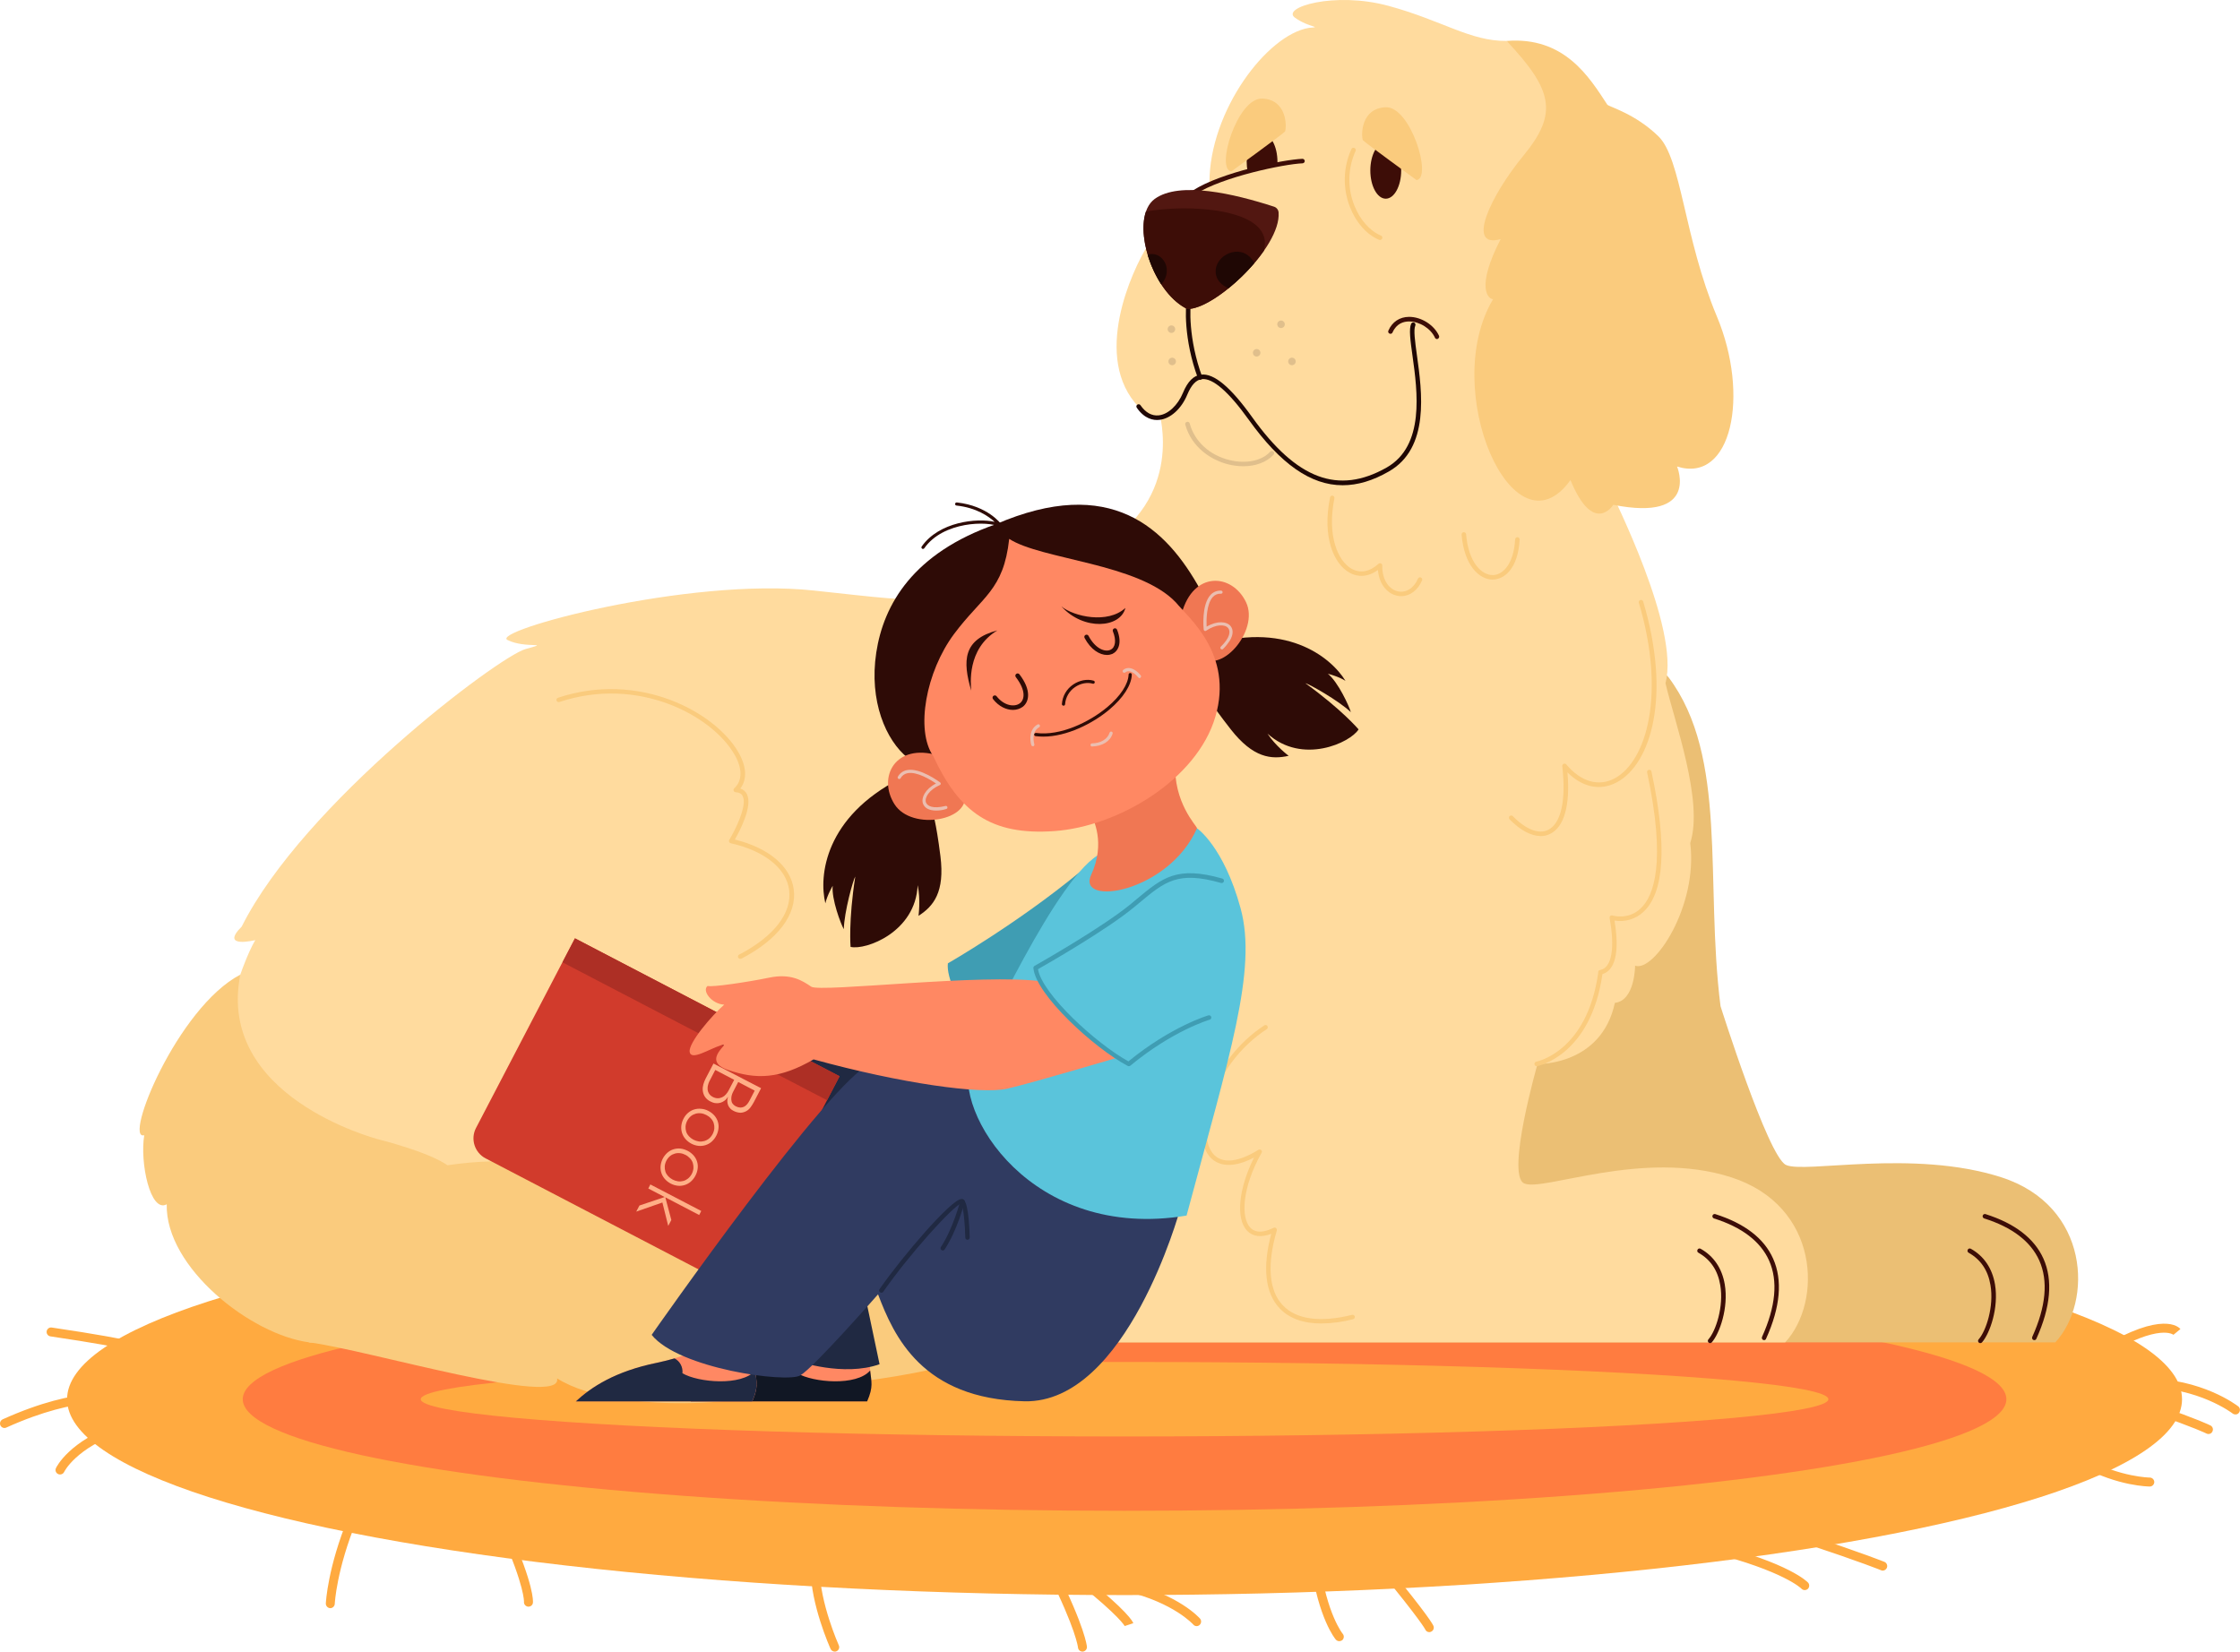 <?xml version="1.0" encoding="utf-8"?>
<!-- Generator: Adobe Illustrator 24.2.0, SVG Export Plug-In . SVG Version: 6.00 Build 0)  -->
<svg version="1.1" id="girl-reading-book-while-sitting-with-pet-dog"
	 xmlns="http://www.w3.org/2000/svg" xmlns:xlink="http://www.w3.org/1999/xlink" x="0px" y="0px" viewBox="0 0 2380.7 1756"
	 style="enable-background:new 0 0 2380.7 1756;" xml:space="preserve">
<style type="text/css">
	.st0{fill:#FFAA40;}
	.st1{fill:#FF7C40;}
	.st2{fill:#EBBF74;}
	.st3{fill:#3D0D07;}
	.st4{fill:#FFDB9E;}
	.st5{fill:#1F0704;}
	.st6{fill:#FACB7D;}
	.st7{fill:#521711;}
	.st8{fill:#E0BF8C;}
	.st9{fill:#202942;}
	.st10{fill:#D13B2C;}
	.st11{fill:#FFAF87;}
	.st12{fill:#AD2F25;}
	.st13{fill:#FF8863;}
	.st14{fill:#111724;}
	.st15{fill:#303B61;}
	.st16{fill:#3F9DB3;}
	.st17{fill:#5AC4DB;}
	.st18{fill:#F07753;}
	.st19{fill:#2E0B06;}
	.st20{fill:#EBBEB0;}
</style>
<g>
	<g>
		<ellipse class="st0" cx="1195.2" cy="1487.3" rx="1123.9" ry="208.2"/>
		<ellipse class="st1" cx="1195.2" cy="1487.3" rx="937.2" ry="118.6"/>
		<ellipse class="st0" cx="1195.2" cy="1487.3" rx="748" ry="39.6"/>
		<path class="st2" d="M2127,1251.4c-94.1-30.3-209.8-3.6-229-13.2s-69.4-168.7-69.4-168.7c-16.8-132.8,8.4-264.5-55.1-349.4
			S615.9,1426.9,615.9,1426.9h1568.5C2224.4,1383.8,2221.2,1281.7,2127,1251.4L2127,1251.4z"/>
		<path class="st3" d="M2162.1,1424.5c-0.3,0-0.7-0.1-1-0.2c-1.2-0.5-1.7-2-1.2-3.2c14.6-32.3,17.1-59.6,7.5-81.2
			c-9.1-20.3-28.8-35.4-58.7-44.8c-1.2-0.5-1.9-1.9-1.4-3.1c0.4-1.1,1.6-1.8,2.8-1.5c31.3,9.9,52,25.8,61.7,47.4
			c10.2,22.8,7.7,51.5-7.5,85.1C2163.9,1424,2163.1,1424.5,2162.1,1424.5z M2104.7,1427.7c-0.6,0-1.2-0.2-1.6-0.6
			c-1-0.9-1.1-2.4-0.2-3.4c0,0,0,0,0,0c7.9-8.8,16.5-35.1,12.6-57.7c-2.6-15.7-10.4-27.2-23.2-34.4c-1.2-0.6-1.6-2.1-0.9-3.3
			c0.6-1.2,2.1-1.6,3.3-0.9l0,0c13.9,7.8,22.7,20.8,25.6,37.8c4.2,25-5.5,52.3-13.8,61.7C2106,1427.4,2105.4,1427.7,2104.7,1427.7
			L2104.7,1427.7z"/>
		<path class="st4" d="M1601.3,43.5c-38.9,0.4-68.2-21.7-125.7-37.3s-114.3,1.8-99.3,12.6s29.9,9.6,15,10.8
			c-44.9,7.2-105.9,88.6-105.9,164.6l-18,11.5c0,0-44.3,49.6-47.8,55.6c-16.2,25.7-59.8,119.1-9,171.7c7.8,9,14,13.4,22.7,10.2
			c3.4,18.5,20.9,115.9-109.9,159s-124.5,39.9-258.5,25.5s-344.6,43.1-325.5,52.6s47.9,1.6,19.2,9.6S322.4,854.1,256.9,984.9
			c-23.9,23.9,14.4,14.4,14.4,14.4c-30.3,51.1-118.1,349.4,57.5,427.6h1568.5c39.9-43.1,36.7-145.2-57.4-175.5s-201,16-220.2,6.4
			s14.4-126.8,14.4-126.8s67.8,2,82.2-65c21.5-2.4,21.5-39.5,21.5-39.5c20.3,7.2,67-63.4,58.6-130.4
			c14.4-44.3-16.8-129.2-26.3-169.9c15.6-58.6-56.2-198.7-59.8-208.2s-22.7-350.6-22.7-350.6l-26.3-82.6L1601.3,43.5z"/>
		<path class="st5" d="M1427,515.8c-34.1,0-66.2-22.8-99.8-69.6c-21.5-30-38.3-44.5-49.8-43.2c-6.1,0.7-11.2,6.1-15.5,16.4
			c-6.2,15.1-17.9,25.7-29.8,26.9c-6.3,0.7-15.7-1-23.9-12.9c-0.8-1.1-0.5-2.6,0.6-3.3s2.6-0.5,3.3,0.6c5.4,7.9,12.2,11.6,19.4,10.8
			c10-1,20.3-10.7,25.8-24c5-12.1,11.3-18.4,19.3-19.3c13.6-1.6,31.3,13.2,54.2,45.2c47.4,66.2,91.5,82.7,142.9,53.6
			c40.8-23.2,32.8-80.8,27.5-119c-2.3-16.4-3.9-28.3-1.4-33.9c0.6-1.2,2-1.7,3.2-1.2c1.2,0.6,1.7,2,1.2,3.2l0,0
			c-2,4.4-0.3,16.9,1.7,31.3c5.5,39.4,13.8,99-29.9,123.8C1459.2,510.9,1442.9,515.8,1427,515.8L1427,515.8z"/>
		<path class="st5" d="M1275.4,403.7c-1,0-1.9-0.6-2.2-1.6c-15.4-41.6-13.5-77.6-11.6-84.1c0.4-1.3,1.8-1.9,3-1.5
			c1.2,0.4,1.9,1.7,1.6,2.9c-1.7,5.9-3.3,41.1,11.5,81.1c0.5,1.2-0.2,2.6-1.4,3.1C1275.9,403.7,1275.7,403.7,1275.4,403.7
			L1275.4,403.7z"/>
		<path class="st6" d="M1466.6,255.1c-0.3,0-0.6-0.1-0.9-0.2c-12.9-5.3-24.5-18.2-30.9-34.7c-7.9-20-7.4-42.3,1.6-61.9
			c0.6-1.2,2.1-1.6,3.3-0.9c1,0.6,1.5,1.8,1.1,2.9c-8.4,18.4-8.9,39.4-1.4,58.1c6,15.2,16.6,27.2,28.3,32c1.2,0.5,1.8,1.9,1.3,3.1
			C1468.5,254.5,1467.6,255.1,1466.6,255.1L1466.6,255.1z"/>
		<ellipse class="st3" cx="1472.8" cy="181.2" rx="16.4" ry="30"/>
		<path class="st6" d="M1505.5,191.4c0,0-56.2-40.8-57.1-42.5c-1.8-5.2-2.1-33.9,24.4-34.9S1522.6,189.4,1505.5,191.4z"/>
		<path class="st3" d="M1341.4,142c-9,0-16.4,13.4-16.4,30c0,3.4,0.3,6.8,1,10.2l31.6-6.7c0.1-1.1,0.1-2.3,0.1-3.5
			C1357.7,155.5,1350.4,142,1341.4,142z"/>
		<path class="st6" d="M1308.7,182.2c0,0,56.2-40.8,57.1-42.5c1.8-5.2,2.1-34-24.4-34.9S1291.6,180.3,1308.7,182.2L1308.7,182.2z"/>
		<path class="st3" d="M1269.4,206.7c-1.3,0-2.4-1.1-2.4-2.4c0-0.8,0.4-1.6,1.1-2c29.8-19.1,95.2-32.6,116.1-33.5
			c1.3,0,2.4,1,2.5,2.3c0.1,1.3-1,2.4-2.3,2.5c0,0,0,0,0,0c-19.9,0.8-85.1,14.4-113.7,32.7C1270.3,206.5,1269.8,206.7,1269.4,206.7
			L1269.4,206.7z"/>
		<path class="st7" d="M1358.9,225.9c-0.2-2.9-2.1-5.3-4.8-6.2c-42.2-13.7-100.4-27.4-126.8-8.3c-27.2,19.8-4.8,97.8,34.4,117
			C1290.6,329.6,1361.7,263.1,1358.9,225.9L1358.9,225.9z"/>
		<path class="st3" d="M1217.9,224.9c-10.2,29.8,10.9,87.4,43.8,103.5c19.8,0.8,59.6-30.3,81.6-61.9c0.2-1.2,0.5-2.4,0.7-3.6
			C1351,220.9,1261.2,216.7,1217.9,224.9L1217.9,224.9z"/>
		<path class="st5" d="M1219.7,270.7c3.3,11.2,8.2,21.8,14.5,31.6C1248.4,286.2,1234.6,265.8,1219.7,270.7z M1333.1,279.7
			c-11.4-21.9-38.6-10.8-40.9,6.2c-1.5,11.6,7.1,17.7,13.4,20.5C1315.6,298.4,1324.8,289.4,1333.1,279.7L1333.1,279.7z"/>
		<path class="st3" d="M1527.3,360.4c-0.9,0-1.8-0.5-2.2-1.4c-4.4-9.8-16.4-17.3-27.4-17.3h-0.2c-5.7,0-13.3,2.1-17.5,11.7
			c-0.5,1.2-1.9,1.8-3.2,1.2c-1.2-0.5-1.8-1.9-1.2-3.2c4.1-9.3,11.9-14.5,21.9-14.6h0.2c12.9,0,26.5,8.6,31.7,20.1
			c0.5,1.2,0,2.6-1.2,3.2c0,0,0,0,0,0C1527.9,360.4,1527.6,360.4,1527.3,360.4L1527.3,360.4z"/>
		<path class="st8" d="M1339.6,375c0,2.2-1.8,4-4,4s-4-1.8-4-4s1.8-4,4-4S1339.6,372.8,1339.6,375z M1365.5,344.7c0,2.2-1.8,4-4,4
			s-4-1.8-4-4s1.8-4,4-4S1365.5,342.5,1365.5,344.7z M1377.1,384.2c0,2.2-1.8,4-4,4s-4-1.8-4-4s1.8-4,4-4S1377.1,382,1377.1,384.2z
			 M1249,349.9c0,2.2-1.8,4-4,4s-4-1.8-4-4s1.8-4,4-4S1249,347.7,1249,349.9z M1249.8,384.2c0,2.2-1.8,4-4,4s-4-1.8-4-4s1.8-4,4-4
			S1249.8,382,1249.8,384.2z"/>
		<path class="st4" d="M1215.5,377.4c0,2.2-1.8,4-4,4s-4-1.8-4-4s1.8-4,4-4S1215.5,375.2,1215.5,377.4z"/>
		<path class="st6" d="M1601.3,43.5c48.7,51.9,55,76.6,18.3,121.3s-61.4,99.7-24.7,89.4c-27.1,52.6-12.8,63.8-8,63.8
			c-57.4,95.7,21.5,276.8,82.2,192.3c24.7,59.8,45.5,26.3,45.5,26.3c92.5,18.3,67.8-40.7,67.8-40.7c58.2,18.3,77.4-75.8,42.3-159.6
			s-37.5-167.5-62.2-191.5s-51.9-31.1-54.2-33.5C1689,81.8,1662.7,38.7,1601.3,43.5z"/>
		<path class="st8" d="M1321.4,495.6c-5.3,0-10.5-0.7-15.6-1.9c-17.9-4.3-39.4-17.8-46.1-42.5c-0.3-1.3,0.6-2.6,1.9-2.8
			c1.2-0.3,2.4,0.4,2.8,1.6c5.2,19.3,21.1,33.9,42.6,39.1c17.4,4.2,34.3,0.7,43-9c0.9-1,2.4-1,3.4-0.2s1,2.4,0.2,3.4
			C1346.2,491.3,1334.6,495.6,1321.4,495.6z"/>
		<path class="st6" d="M1489.2,633.7c-1.5,0-3-0.2-4.4-0.5c-9.5-2-19-11.2-20.3-27.3c-9.9,7.2-20.8,8.2-30.4,2.7
			c-16.4-9.2-29.1-37.5-20.5-79.9c0.3-1.3,1.5-2.1,2.8-1.8s2.1,1.5,1.8,2.8c-8,39.8,3.8,66.7,18.2,74.8c9.2,5.2,19.4,3.3,28.7-5.2
			c1-0.9,2.5-0.8,3.4,0.2c0.4,0.4,0.6,1,0.6,1.6c-0.3,16.5,8.2,25.7,16.7,27.5c8.7,1.8,17-3.5,21.2-13.5c0.5-1.2,1.9-1.8,3.1-1.3
			c1.2,0.5,1.8,1.9,1.3,3.1C1506.9,627.4,1498.5,633.7,1489.2,633.7L1489.2,633.7z M1586.4,616.1c-14.1,0-30.3-14.9-33-47.8
			c-0.1-1.3,0.9-2.5,2.2-2.6c1.3-0.1,2.5,0.9,2.6,2.2c2.5,29.9,16.3,43.4,28.3,43.4h0.2c10.7-0.2,22.2-12,23.6-38
			c0.1-1.3,1.2-2.3,2.5-2.3c1.3,0.1,2.3,1.2,2.3,2.5c0,0,0,0,0,0c-1.7,31.1-16.3,42.3-28.3,42.5L1586.4,616.1z M1637.5,888.7
			c-10.1,0-21.7-6.1-33.1-17.8c-0.9-0.9-0.9-2.5,0-3.4c0.9-0.9,2.5-0.9,3.4,0l0,0c13.8,14.1,27.4,19.5,37.4,14.7
			c13.9-6.7,19.4-31.4,15.2-67.8c-0.2-1.3,0.8-2.5,2.1-2.7c0.8-0.1,1.6,0.2,2.1,0.8c15.7,18.6,34.5,24,51.6,14.8
			c33.9-18.3,54.4-89.9,25.6-186.5c-0.4-1.3,0.3-2.6,1.6-3c1.3-0.4,2.6,0.3,3,1.6c29.9,100.1,8.6,172.4-27.9,192.1
			c-17.5,9.4-36.4,5.6-52.6-10.5c3.1,35.1-3.5,58.2-18.6,65.5C1644.2,888,1640.8,888.8,1637.5,888.7z M1633.2,1133.3
			c-1.3,0-2.4-1-2.4-2.4c0-1.2,0.8-2.2,2-2.4c0.5-0.1,54-10.4,65.8-94.5c-0.1-0.2-0.1-0.5-0.1-0.7c0.1-0.9,0.5-2,2.4-2.3
			c12-2.3,15.7-23,9.8-55.2c-0.1-0.8,0.1-1.7,0.8-2.2c0.6-0.6,1.5-0.7,2.3-0.5c0.7,0.2,16.4,4.9,29.5-7.1
			c14.6-13.3,27.7-49.3,7.3-144.9c-0.3-1.3,0.5-2.6,1.8-2.8c1.3-0.3,2.6,0.5,2.8,1.8c16.8,78.6,13.8,129-8.9,149.5
			c-8.2,7.5-19.4,10.7-30.4,8.9c7.2,43.4-4.2,54.4-12.8,56.9c-12.5,87.1-69,97.8-69.6,97.9L1633.2,1133.3z M786.7,1019.2
			c-1.3,0-2.4-1.1-2.4-2.4c0-0.9,0.5-1.7,1.3-2.1c36.9-19.2,56.3-44.2,53.1-68.7c-3-23-26.2-41.6-62.1-49.7
			c-1.3-0.3-2.1-1.6-1.8-2.9c0.1-0.2,0.2-0.5,0.3-0.7c5.8-9.5,19.5-36.4,14.2-46.6c-1.3-2.5-3.7-3.8-7.5-4c-1.3-0.1-2.3-1.2-2.2-2.6
			c0-0.6,0.3-1.2,0.8-1.6c8.8-8,8.8-21.3-0.1-36.4c-24.1-41.1-102.1-83.2-185.8-55.3c-1.3,0.4-2.6-0.3-3-1.5c-0.4-1.3,0.3-2.6,1.5-3
			l0,0c86.1-28.7,166.5,14.9,191.5,57.4c9,15.4,9.8,29.3,2.3,39.1c3,0.9,5.5,3,6.9,5.7c6.6,12.6-7.4,39.3-12.7,48.5
			c36.1,8.9,59.4,28.6,62.6,53c3.5,26.6-16.8,53.4-55.6,73.6C787.4,1019.1,787.1,1019.2,786.7,1019.2L786.7,1019.2z M1404.3,1406.8
			c-19,0-34-5.3-44.1-15.9c-15.5-16.1-18.7-43.5-9.1-79.4c-10.7,4.1-19.7,3-25.7-3.3c-12.3-12.9-9-44.8,7.4-77.8
			c-31.6,16.5-45,3-49.4-4c-17.2-27.1,3.1-99,60.5-136.6c1.2-0.6,2.6-0.2,3.2,1c0.6,1,0.3,2.3-0.6,3c-55.2,36.1-75.2,104.5-59.1,130
			c8.6,13.6,26.4,13,50.1-1.6c1.1-0.7,2.6-0.4,3.3,0.8c0.5,0.7,0.5,1.7,0,2.4c-21.1,37.7-21.9,69.1-12,79.5c6.7,7.1,17.2,4,24.8,0.2
			c1.2-0.6,2.6-0.1,3.2,1.1c0.3,0.5,0.3,1.2,0.2,1.8c-10.7,36.5-8.4,64.1,6.6,79.7c14.3,14.9,39.8,18.3,73.5,9.9
			c1.3-0.2,2.6,0.6,2.8,1.9c0.2,1.2-0.5,2.4-1.6,2.7C1427.2,1405.1,1415.8,1406.7,1404.3,1406.8L1404.3,1406.8z"/>
		<path class="st3" d="M1874.9,1424.5c-0.3,0-0.7-0.1-1-0.2c-1.2-0.5-1.7-2-1.2-3.2c0,0,0,0,0,0c14.6-32.3,17.1-59.6,7.5-81.2
			c-9.1-20.3-28.8-35.4-58.7-44.8c-1.2-0.5-1.9-1.9-1.4-3.1c0.4-1.1,1.6-1.8,2.8-1.5c31.3,9.9,52,25.8,61.6,47.4
			c10.2,22.8,7.7,51.5-7.5,85.1C1876.7,1424,1875.8,1424.5,1874.9,1424.5z M1817.5,1427.7c-1.3,0-2.4-1.1-2.4-2.4
			c0-0.6,0.2-1.2,0.6-1.6c7.9-8.8,16.5-35.1,12.6-57.7c-2.6-15.7-10.4-27.2-23.2-34.4c-1.2-0.6-1.6-2.1-0.9-3.3
			c0.6-1.2,2.1-1.6,3.3-0.9l0,0c13.9,7.8,22.7,20.8,25.6,37.8c4.2,25-5.5,52.3-13.8,61.7C1818.8,1427.4,1818.2,1427.7,1817.5,1427.7
			z"/>
		<path class="st6" d="M255.4,1036c-67,35.1-124.5,177.1-102.1,170.7c-4.8,28.7,6.4,83,23.9,73.4c-1.6,67,89.4,138.8,151.6,146.8
			s269.7,70.2,263.3,38.3c68.6,43.1,239.3,23.9,239.3,8c57.4,4.8,240.9-25.5,225-47.9s-76.6-84.6-209-78.2
			c-36.7-41.5-106.9-25.5-106.9-25.5c-8-54.3-138.8-102.1-264.9-83c-20.8-14.4-71.8-27.1-71.8-27.1
			C397.4,1209.9,229.8,1165.2,255.4,1036z"/>
		<path class="st0" d="M4.8,1517.9c-2.6,0-4.8-2.1-4.8-4.8c0-1.9,1.1-3.6,2.8-4.4c82-37,124.3-26.3,126.1-25.8
			c2.5,0.7,4,3.4,3.3,5.9c-0.7,2.5-3.3,4-5.8,3.3c-0.4-0.1-41.2-10.1-119.6,25.3C6.1,1517.7,5.5,1517.9,4.8,1517.9L4.8,1517.9z
			 M63.8,1567.3c-2.6,0-4.8-2.1-4.8-4.8c0-0.7,0.2-1.4,0.5-2c0.5-1.2,14.2-29.2,66.6-47.2c2.5-0.8,5.2,0.5,6,3.1
			c0.8,2.5-0.5,5.1-2.9,6c-48.6,16.7-60.9,41.9-61,42.2C67.4,1566.3,65.7,1567.3,63.8,1567.3L63.8,1567.3z M162.8,1441.3
			c-0.8,0-1.6-0.2-2.4-0.6c-0.4-0.2-14.2-6.5-106.8-20.2c-2.6-0.4-4.4-2.8-4-5.4c0.4-2.6,2.8-4.4,5.4-4
			c95.5,14.1,109,20.6,110.2,21.3c2.3,1.3,3.1,4.2,1.8,6.5C166.1,1440.4,164.5,1441.3,162.8,1441.3L162.8,1441.3z M351.1,1709.4
			h-0.2c-2.6-0.1-4.7-2.4-4.6-5c0.1-1.5,1.9-38.2,24.3-92.6c1-2.4,3.8-3.6,6.2-2.6s3.6,3.8,2.6,6.2c-21.8,52.9-23.6,89-23.6,89.3
			C355.7,1707.3,353.6,1709.4,351.1,1709.4L351.1,1709.4z M561.7,1707.8c-0.2,0-0.3,0-0.5,0c-2.6-0.3-4.6-2.6-4.3-5.2
			c0-0.1,0.7-16.5-23.5-71c-1-2.4,0.2-5.2,2.6-6.2c2.3-1,5,0.1,6.1,2.4c25.3,57,24.5,74.1,24.3,75.8
			C566.2,1705.9,564.2,1707.8,561.7,1707.8L561.7,1707.8z M887.2,1755.6c-1.9,0-3.6-1.1-4.4-2.8c-0.9-1.9-21.2-47.6-21.2-84.9
			c0.1-2.6,2.4-4.7,5-4.6c2.5,0.1,4.5,2.1,4.6,4.6c0,35.3,20.1,80.6,20.3,81c1.1,2.4,0,5.2-2.4,6.3
			C888.5,1755.5,887.9,1755.6,887.2,1755.6L887.2,1755.6z M1150.5,1755.6c-2.5,0-4.6-1.9-4.8-4.4c0-0.2-2.2-19.7-31.4-78
			c-1.2-2.4-0.2-5.2,2.1-6.4c2.4-1.2,5.2-0.2,6.4,2.1l0,0c30.4,60.8,32.3,80.7,32.4,81.5c0.2,2.6-1.7,4.9-4.4,5.2L1150.5,1755.6z
			 M1195.5,1728.7c-0.2-0.4-5.4-10.6-49.6-46c-2.1-1.7-2.4-4.7-0.7-6.7s4.7-2.4,6.7-0.7c46.6,37.3,52,48.3,52.6,50.1l-9.1,3
			C1195.4,1728.5,1195.5,1728.6,1195.5,1728.7z M1271.8,1728.5c-1.4,0-2.7-0.6-3.6-1.7c-0.2-0.2-20.6-23-70.9-35.2
			c-2.5-0.7-4-3.4-3.3-5.9c0.7-2.4,3.1-3.8,5.5-3.4c53.5,13,75,37.2,75.9,38.2c1.7,2,1.5,5-0.5,6.8
			C1274,1728.1,1272.9,1728.5,1271.8,1728.5z M1423.4,1744.5c-1.4,0-2.7-0.6-3.7-1.7c-0.8-0.9-18.5-22.5-26.6-80.6
			c-0.4-2.6,1.5-5,4.1-5.4c2.6-0.4,5,1.5,5.4,4.1l0,0c7.6,55,24.3,75.6,24.5,75.8c1.7,2,1.4,5.1-0.6,6.8
			C1425.6,1744.1,1424.5,1744.5,1423.4,1744.5L1423.4,1744.5z M1519.1,1734.9c-2,0-3.7-1.2-4.4-3c-0.1-0.2-4.9-9.7-47.1-61
			c-1.6-2.1-1.2-5.1,0.8-6.7c2-1.6,4.9-1.3,6.5,0.6c43,52.2,48,62,48.6,63.5c1,2.5-0.2,5.2-2.7,6.2
			C1520.3,1734.7,1519.7,1734.9,1519.1,1734.9L1519.1,1734.9z M1918,1690.2c-1.3,0-2.6-0.6-3.5-1.6c-0.1-0.1-18.5-18.6-96.6-38.5
			c-2.6-0.7-4.1-3.3-3.4-5.8s3.3-4.1,5.8-3.4c81.8,20.8,100.5,40.5,101.3,41.3c1.8,2,1.6,5-0.3,6.8
			C1920.3,1689.8,1919.2,1690.2,1918,1690.2z M2001,1669.5c-0.6,0-1.3-0.1-1.8-0.4c-0.2-0.1-19.8-8.2-81.1-28.6
			c-2.6-0.7-4.1-3.3-3.4-5.9c0.7-2.6,3.3-4.1,5.9-3.4c0.2,0,0.4,0.1,0.5,0.2c61.7,20.6,80.9,28.5,81.7,28.8c2.4,1,3.6,3.8,2.6,6.3
			C2004.6,1668.3,2002.9,1669.5,2001,1669.5L2001,1669.5z M2375.9,1503.5c-1.1,0-2.1-0.3-3-1c-0.4-0.3-36.2-27.7-92.8-27.7
			c-2.6,0.1-4.9-1.9-5-4.6c-0.1-2.6,1.9-4.9,4.6-5c0.1,0,0.3,0,0.4,0c60,0,97.1,28.5,98.7,29.7c2.1,1.6,2.4,4.6,0.8,6.7
			C2378.8,1502.9,2377.4,1503.5,2375.9,1503.5L2375.9,1503.5z M2347.2,1524.3c-0.7,0-1.5-0.2-2.1-0.5c-0.1-0.1-13.2-6.5-53.7-20.5
			c-2.6-0.6-4.2-3.2-3.6-5.8c0.6-2.6,3.2-4.2,5.8-3.6c0.3,0.1,0.6,0.2,0.9,0.3c41.3,14.3,54.3,20.7,54.8,21c2.4,1.2,3.3,4.1,2.1,6.4
			C2350.7,1523.3,2349,1524.3,2347.2,1524.3L2347.2,1524.3z M2285,1580.1c-1.4,0-33.6-0.2-72.5-21.3c-2.4-1.2-3.3-4.1-2.1-6.4
			c1.2-2.4,4.1-3.3,6.4-2.1c0.1,0,0.2,0.1,0.3,0.1c36.8,19.9,67.6,20.2,67.9,20.2c2.6,0.1,4.7,2.4,4.6,5
			C2289.4,1578,2287.5,1580,2285,1580.1z M2235.5,1441.3c-2.6,0-4.8-2.2-4.8-4.8c0-1.7,0.9-3.2,2.3-4.1
			c65.5-39.3,82.6-21.8,84.4-19.7l-7.4,6.1c0.1,0.1,0.1,0.1,0.2,0.2c-0.1-0.1-14.4-13-72.2,21.6
			C2237.3,1441.1,2236.4,1441.3,2235.5,1441.3L2235.5,1441.3z"/>
		<path class="st9" d="M788.7,1306.4c0,0-22.3-151.6,14.4-175.5s87.8-27.1,87.8-27.1s79.8,31.9,79.8,36.7S788.7,1306.4,788.7,1306.4
			L788.7,1306.4z"/>
		<path class="st10" d="M754.9,1355.8l-238.8-124.5c-11.7-6.1-16.3-20.6-10.2-32.3l105.1-201.6L892.3,1144l-105.1,201.6
			C781.1,1357.4,766.6,1361.9,754.9,1355.8z"/>
		<path class="st11" d="M808.9,1156.7l-7.6,14.6c-1,1.9-2.2,3.8-3.5,5.6c-1.2,1.7-2.8,3.2-4.7,4.2c-1.8,1-3.9,1.6-6,1.7
			c-2.7-0.1-5.3-0.8-7.7-2.1c-2.5-1.2-4.4-3.3-5.5-5.8c-1.1-2.8-1.2-5.9-0.2-8.8l-0.1-0.1c-0.9,1.5-2.1,2.9-3.6,4
			c-2.7,2.1-6.1,3-9.5,2.6c-1.8-0.2-3.6-0.8-5.3-1.7c-2.5-1.2-4.7-3-6.2-5.4c-1.2-2-1.9-4.2-2.1-6.5c-0.2-2.2,0.1-4.5,0.7-6.6
			c0.6-2,1.4-4,2.3-5.8l8.4-16.1L808.9,1156.7z M784.6,1150.1l-5.1,9.8c-1.1,2-1.9,4.1-2.2,6.4c-0.2,1.6-0.1,3.2,0.3,4.7
			c0.3,1.2,1,2.3,1.9,3.1c0.7,0.7,1.5,1.3,2.4,1.8c1.5,0.8,3.2,1.3,4.9,1.4c1.4,0,2.8-0.3,4-0.9c1.3-0.7,2.4-1.6,3.3-2.7
			c1-1.2,1.9-2.6,2.6-4l5.4-10.4L784.6,1150.1z M760.2,1137.3l-5.6,10.8c-1.3,2.2-2.1,4.7-2.5,7.2c-0.2,1.7-0.1,3.5,0.5,5.2
			c0.5,1.3,1.2,2.5,2.2,3.5c0.8,0.8,1.8,1.5,2.8,2c1.6,0.9,3.5,1.4,5.3,1.4c1.6,0,3.2-0.4,4.7-1.1c1.5-0.7,2.8-1.7,3.8-2.9
			c1.1-1.2,2.1-2.6,2.9-4.1l6-11.5L760.2,1137.3z M753,1180.9c2.4,1.2,4.5,2.9,6.3,4.9c1.6,1.9,2.9,4.1,3.6,6.4
			c0.8,2.4,1,4.9,0.7,7.4c-0.3,2.7-1.1,5.3-2.4,7.7c-1.2,2.4-2.9,4.5-4.9,6.3c-3.8,3.3-8.8,4.9-13.9,4.4c-5.4-0.6-10.3-3.2-13.9-7.3
			c-3.3-3.8-4.9-8.8-4.4-13.9c0.3-2.7,1.1-5.3,2.3-7.6c1.2-2.4,2.9-4.6,4.9-6.3c1.9-1.6,4.1-2.9,6.5-3.6c2.4-0.7,4.9-1,7.4-0.7
			C748,1178.8,750.6,1179.6,753,1180.9L753,1180.9z M750.7,1185.2c-1.8-0.9-3.7-1.6-5.7-1.8c-3.8-0.5-7.7,0.6-10.7,3
			c-3.2,2.7-5.3,6.6-5.7,10.9c-0.1,1.9,0.1,3.8,0.7,5.7c0.6,1.8,1.6,3.4,2.9,4.8c2.8,3,6.5,4.9,10.5,5.5c1.9,0.3,3.8,0.1,5.7-0.4
			c1.8-0.5,3.6-1.4,5.1-2.6c3.2-2.7,5.3-6.6,5.7-10.9c0.1-1.9-0.1-3.8-0.7-5.7c-0.6-1.8-1.6-3.4-2.9-4.8
			C754.2,1187.3,752.5,1186.1,750.7,1185.2L750.7,1185.2z M730.9,1223.3c2.4,1.2,4.5,2.9,6.3,4.9c1.6,1.9,2.9,4.1,3.6,6.4
			c0.8,2.4,1,4.9,0.7,7.4c-0.3,2.7-1.1,5.3-2.4,7.7c-1.2,2.4-2.9,4.5-4.9,6.3c-3.8,3.3-8.8,4.9-13.8,4.4c-5.4-0.6-10.3-3.2-13.9-7.3
			c-3.3-3.8-4.9-8.8-4.4-13.9c0.6-5.4,3.2-10.4,7.3-14c1.9-1.6,4.1-2.9,6.5-3.6c2.4-0.7,4.9-1,7.4-0.7
			C725.9,1221.2,728.5,1222.1,730.9,1223.3L730.9,1223.3z M728.6,1227.6c-1.8-0.9-3.7-1.6-5.7-1.8c-3.8-0.5-7.7,0.6-10.7,3
			c-3.2,2.7-5.3,6.6-5.7,10.9c-0.1,1.9,0.1,3.8,0.7,5.7c0.6,1.8,1.6,3.4,2.9,4.8c2.8,3,6.5,4.9,10.5,5.5c1.9,0.3,3.8,0.1,5.7-0.4
			c1.8-0.5,3.5-1.4,5-2.6c3.2-2.7,5.3-6.6,5.7-10.9c0.1-1.9-0.1-3.8-0.7-5.7c-0.6-1.8-1.6-3.4-2.9-4.8
			C732,1229.8,730.4,1228.5,728.6,1227.6L728.6,1227.6z M745.3,1287.2l-2.2,4.3l-36-18.8l6.4,24.1l-3.3,6.3l-6.2-24.9l-27.8,9.7
			l3.4-6.5l26.8-9l-17.4-9.1l2.2-4.3L745.3,1287.2z"/>
		<path class="st12" d="M611.1,997.4L892.3,1144l-13.3,25.5l-281.2-146.6L611.1,997.4z"/>
		<path class="st13" d="M924.4,1447.7c0,19.2,5.6,22.7-2.8,41.9H734.1c16.4-15.2,41.9-31.9,86.2-41.1s54.7-22.3,54.7-22.3
			L924.4,1447.7z"/>
		<path class="st14" d="M734.1,1489.6h187.5c6.9-15.7,4.4-20.9,3.2-32.8c-14.4,16.8-60.7,12.8-77.4,2.9c0.7-6.5-2.6-12.8-8.4-15.8
			c-5.4,1.6-11.7,3.2-18.8,4.7C776,1457.6,750.4,1474.4,734.1,1489.6L734.1,1489.6z"/>
		<path class="st9" d="M918,1370.3l16.8,79.8c-38.3,13.6-87-3.2-87-3.2L918,1370.3z"/>
		<path class="st13" d="M802.3,1447.7c0,19.2,5.6,22.7-2.8,41.9H612c16.3-15.2,41.9-31.9,86.2-41.1s54.7-22.3,54.7-22.3
			L802.3,1447.7z"/>
		<path class="st9" d="M612,1489.6h187.5c6.8-15.7,4.4-20.9,3.2-32.8c-14.4,16.8-60.7,12.8-77.4,2.9c0.7-6.5-2.6-12.8-8.4-15.8
			c-5.5,1.6-11.7,3.2-18.8,4.7C653.9,1457.6,628.4,1474.4,612,1489.6L612,1489.6z"/>
		<path class="st15" d="M926,1130.5c-41.9,14.4-233.4,288.4-233.4,288.4c28.7,35.9,143.6,51.5,158,43.1s82.6-86.2,82.6-86.2
			c16.8,44.3,46.7,111.3,155.6,113.7s165.2-203.4,165.2-203.4l-216.6-160.4L926,1130.5z"/>
		<path class="st16" d="M1147.4,927.1c-65.8,54.4-140,96.9-140,96.9c-1.8,16.2,13.8,43.1,13.8,43.1s83.8-4.8,86.2-9
			S1147.4,927.1,1147.4,927.1z"/>
		<path class="st17" d="M1171.3,906.7c-46.7,20.3-128.1,203.4-140,221.4c-19.1,53.8,64.6,191.5,229.8,164
			c45.5-169.9,75.4-260.9,57.4-326.7s-46.3-85-46.3-85L1171.3,906.7z"/>
		<path class="st18" d="M1249.1,810.2c-2.4,43.1,23.1,67.8,23.1,70.2c-30.3,68.6-128.4,83.8-112.5,49.5s1.6-59.8,0.8-62.2
			S1249.1,810.2,1249.1,810.2L1249.1,810.2z"/>
		<path class="st19" d="M957,827.4c-80.2,41.1-86.9,103.3-79.8,132.8c2-8.8,7.8-18.6,7.8-18.6c-1.4,14,8.6,40.5,11.8,46.1
			c0.4-18.2,10-52.8,12.2-56c-7.4,47.3-5,74.8-5,74.8c16,3.8,69.2-15.7,71.3-65.6c3.3,15.3,0.9,32.6,0.9,32.6
			c15.9-10.2,28.1-25.1,23.3-63.4s-8.4-46.7-8.4-46.7l-32.9-35.3L957,827.4z M1279.5,686.9c85.6-28,134.6,11,150.5,36.8
			c-7.6-4.8-18.7-7.5-18.7-7.5c10.9,8.8,22.7,34.6,24.4,40.8c-13.2-12.5-44.6-30.1-48.4-30.8c38.8,28,56.6,49.1,56.6,49.1
			c-8.5,14-59.8,38.1-96.8,4.5c8.5,13.1,22.5,23.6,22.5,23.6c-18.4,4.1-37.7,2.3-61.5-28.1s-27.2-38.8-27.2-38.8l-1.9-48.2
			L1279.5,686.9z M1058.2,557.3c-87.4,30.5-119.1,85-126.9,136.4s10.2,93.3,33.5,111.9s71.8,19.2,74.2,15.6s240.6-164,240.6-164
			l-3.6-29.9C1239.5,560.9,1180.3,504.6,1058.2,557.3L1058.2,557.3z"/>
		<path class="st18" d="M1255.9,652.2c12.4-45.8,53.7-42.8,68.4-12.1s-28.7,79.8-49.9,56.4S1255.9,652.2,1255.9,652.2L1255.9,652.2z
			"/>
		<path class="st20" d="M1306.8,681.4c3.9-6.3,4.3-11.9,1.1-15.9c-4-4.9-14-6.1-25.5,0.6c-0.3-6.8-0.3-24.1,6.7-31.6
			c2.2-2.4,5.3-3.6,8.5-3.4c0.9,0.1,1.7-0.6,1.8-1.5c0.1-0.9-0.6-1.7-1.5-1.8c-0.1,0-0.1,0-0.2,0c-4.1-0.2-8.2,1.4-11,4.4
			c-9.9,10.4-7.6,35.9-7.4,37c0.1,0.9,0.9,1.6,1.8,1.5c0.3,0,0.5-0.1,0.8-0.3c10.3-7,20-7,23.4-2.8c2.7,3.3,2.1,10.2-7.7,19.7
			c-0.7,0.6-0.8,1.7-0.2,2.4s1.7,0.8,2.4,0.2c0.1-0.1,0.1-0.1,0.2-0.2C1302.6,687.2,1304.8,684.4,1306.8,681.4z"/>
		<path class="st18" d="M997,803c-45.5-13.6-64.6,23.1-46.3,51.9s83,17.5,74.2-12.8C1016.1,811.8,997,803,997,803L997,803z"/>
		<path class="st20" d="M995,861.6c-7.4,0-12.4-2.6-14.1-7.5c-2-6,2.2-15.2,13.9-21.3c-5.6-3.8-20.3-13-30.4-10.9
			c-3.1,0.6-5.8,2.6-7.3,5.4c-0.5,0.8-1.5,1-2.3,0.5c-0.7-0.5-1-1.4-0.6-2.1c2-3.7,5.5-6.3,9.6-7.1c14.1-2.9,34.5,12.5,35.4,13.1
			c0.7,0.6,0.9,1.6,0.3,2.3c-0.2,0.2-0.4,0.4-0.7,0.5c-11.4,5.1-16.4,13.4-14.7,18.4c1.4,4,7.5,7.1,20.8,3.8c0.9-0.2,1.8,0.3,2,1.2
			s-0.3,1.8-1.2,2C1002.2,861.1,998.6,861.6,995,861.6L995,861.6z"/>
		<path class="st13" d="M1072.6,572.8c-6,55-28.7,61-58.6,101.1c-29.9,40.1-41.3,102.3-22.1,129.9c27.5,59.2,61,84.4,128.7,79.6
			s151.4-54.5,171.1-121.5s-29.3-105.9-41.9-121.5C1210.2,598.6,1106.7,595,1072.6,572.8z"/>
		<path class="st19" d="M1076.6,754.6c-6.9,0-15-3.5-21.2-11.5c-0.8-1-0.7-2.6,0.4-3.4s2.6-0.7,3.4,0.4l0,0
			c8,10.2,19.1,11.8,24.8,7.4c4.9-3.8,6.7-13.3-4.4-27.8c-0.8-1.1-0.6-2.6,0.5-3.4c1.1-0.8,2.6-0.6,3.4,0.5
			c13.2,17.3,10.1,29.4,3.5,34.5C1083.9,753.5,1080.3,754.6,1076.6,754.6L1076.6,754.6z M1176.5,696.2c-7.7,0-17.2-5.6-23.8-18.1
			c-0.6-1.2-0.2-2.6,1-3.2s2.6-0.2,3.2,1l0,0c7.1,13.4,17.3,17.6,23.3,14.8c5.4-2.5,6.4-10.2,2.6-19.6c-0.5-1.2,0.1-2.6,1.3-3.1
			c1.2-0.5,2.6,0.1,3.1,1.3l0,0c5.9,14.6,1,23-5,25.8C1180.5,695.8,1178.5,696.2,1176.5,696.2L1176.5,696.2z M1060,670.1
			c-32.9,19.8-28.1,57.7-27.8,64C1022.9,702.4,1023.5,679.7,1060,670.1z M1128.2,644.7c23.6,26,62.5,23,67.9,1.5
			C1177.3,663.5,1141.4,655.4,1128.2,644.7z M1130.3,750.1h-0.2c-0.9-0.1-1.6-0.9-1.5-1.8c0,0,0,0,0,0c0.6-8.4,5-16,12-20.7
			c6.6-4.5,14.8-6.1,21.6-4.1c0.9,0.2,1.5,1.1,1.3,2c-0.2,0.9-1.1,1.5-2,1.3c-0.1,0-0.1,0-0.2-0.1c-5.8-1.7-13-0.3-18.8,3.7
			c-6.1,4.1-10,10.9-10.5,18.2C1131.9,749.5,1131.2,750.2,1130.3,750.1z M1108.8,783c-2.7,0-5.4-0.2-8.1-0.5
			c-0.9-0.1-1.6-0.8-1.6-1.8c0.1-0.9,0.8-1.6,1.8-1.6c0.1,0,0.2,0,0.3,0c25.6,3.4,56.5-11.4,75.7-27.5
			c13.9-11.7,22.2-24.3,22.6-34.6c0-0.9,0.8-1.6,1.7-1.6h0.1c0.9,0,1.6,0.8,1.6,1.7c0,0,0,0,0,0c-0.4,11.2-9.1,24.7-23.8,37.1
			C1161.3,769.2,1133.6,783,1108.8,783L1108.8,783z"/>
		<path class="st20" d="M1097.7,793.2c-0.7,0-1.4-0.5-1.6-1.2c-1.7-5.4-2.4-17,6.8-22c0.8-0.4,1.8,0,2.2,0.8
			c0.4,0.8,0.1,1.7-0.6,2.2c-9.1,5-5.3,17.5-5.2,18.1c0.3,0.9-0.2,1.8-1.1,2.1C1098,793.2,1097.9,793.2,1097.7,793.2L1097.7,793.2z
			 M1211.1,720.8c-0.5,0-1-0.2-1.3-0.7c-0.1-0.1-7.8-10-13.8-5.4c-0.7,0.6-1.7,0.6-2.4-0.1s-0.6-1.7,0.1-2.4
			c0.1-0.1,0.1-0.1,0.2-0.2c7-5.3,15.2,1.6,18.5,6c0.6,0.7,0.4,1.8-0.3,2.3C1211.8,720.7,1211.5,720.8,1211.1,720.8L1211.1,720.8z
			 M1160.5,793.5c-0.9-0.1-1.6-0.9-1.5-1.8c0.1-0.8,0.7-1.5,1.5-1.5c9.5-0.2,16.7-4.6,18.8-11.4c0.3-0.9,1.2-1.4,2.1-1.1
			s1.4,1.2,1.1,2.1l0,0C1180,788,1171.6,793.2,1160.5,793.5L1160.5,793.5z"/>
		<path class="st19" d="M981,583.5c-0.4,0-0.7-0.1-1-0.3c-0.8-0.5-0.9-1.6-0.4-2.3c0,0,0,0,0,0c18.4-26.3,58.4-30.5,77.5-26.2
			c-6.3-5.8-19.3-15-40.4-17.3c-0.9,0-1.7-0.8-1.6-1.7c0-0.9,0.8-1.7,1.7-1.6c0.1,0,0.2,0,0.3,0c32.7,3.6,46.7,22.6,47.3,23.4
			c0.5,0.8,0.4,1.8-0.4,2.3c-0.5,0.4-1.2,0.4-1.8,0.1c-12-6.3-59.7-5.9-79.8,22.8C982,583.2,981.6,583.5,981,583.5L981,583.5z"/>
		<path class="st13" d="M1107.1,1043.2c-61.4-8.8-235.4,12-244.9,5.6s-21.5-14.4-44.7-9.6s-61.4,10.4-65.4,8.8
			c-6.4,4.8,4,19.2,17.6,19.9c-12.8,11.2-38.3,40.7-36.7,50.3s20.7-3.2,33.5-7.2s-23.1,15.9,7.2,26.3s55,9.6,91-11.2
			c92.6,25.5,177.9,37.5,205.8,31.1s118.9-33.5,118.9-33.5C1131,1091.8,1107.1,1043.2,1107.1,1043.2L1107.1,1043.2z"/>
		<path class="st16" d="M1199.6,1133.3c-0.4,0-0.8-0.1-1.1-0.3c-36-19.2-97.7-75.7-100.2-104c-0.1-0.9,0.4-1.8,1.2-2.3
			c0.7-0.4,71.2-40.1,102.6-66l5.7-4.8c27.8-23.1,43-35.8,91.4-22c1.3,0.4,1.9,1.8,1.5,3.1c-0.4,1.2-1.6,1.8-2.8,1.6
			c-45.9-13.1-59.7-1.7-87,21.1l-5.8,4.8c-29.2,24.1-91.7,59.9-101.9,65.7c4.3,26.3,61.5,78.9,96.1,98c45.6-37.3,84.6-48.8,85-48.9
			c1.3-0.4,2.6,0.4,3,1.6c0.4,1.3-0.4,2.6-1.6,3c-0.4,0.1-39.2,11.5-84.5,49C1200.7,1133.2,1200.2,1133.3,1199.6,1133.3
			L1199.6,1133.3z"/>
		<path class="st9" d="M936.7,1374.1c-1.3,0-2.4-1-2.4-2.3c0-0.5,0.1-1,0.4-1.4c24.8-35.6,76.1-95.3,87-95.9
			c1.1-0.1,2.2,0.3,2.9,1.1c5.1,5.8,5.9,34.2,6,39.8c0,1.3-1,2.4-2.3,2.4c-1.3,0-2.4-1-2.4-2.3c-0.2-12.7-1.7-31.6-4.4-36.2
			c-8.8,2.8-55.1,54-82.8,93.8C938.3,1373.7,937.6,1374.1,936.7,1374.1L936.7,1374.1z"/>
		<path class="st9" d="M1002,1329.2c-1.3,0-2.4-1.1-2.4-2.4c0-0.5,0.1-0.9,0.4-1.3c12.8-19.2,20.5-48.6,20.6-48.9
			c0.3-1.3,1.6-2,2.9-1.7c1.3,0.3,2,1.6,1.7,2.9l0,0c-0.3,1.2-8,30.5-21.3,50.4C1003.5,1328.8,1002.8,1329.2,1002,1329.2
			L1002,1329.2z"/>
	</g>
</g>
</svg>

